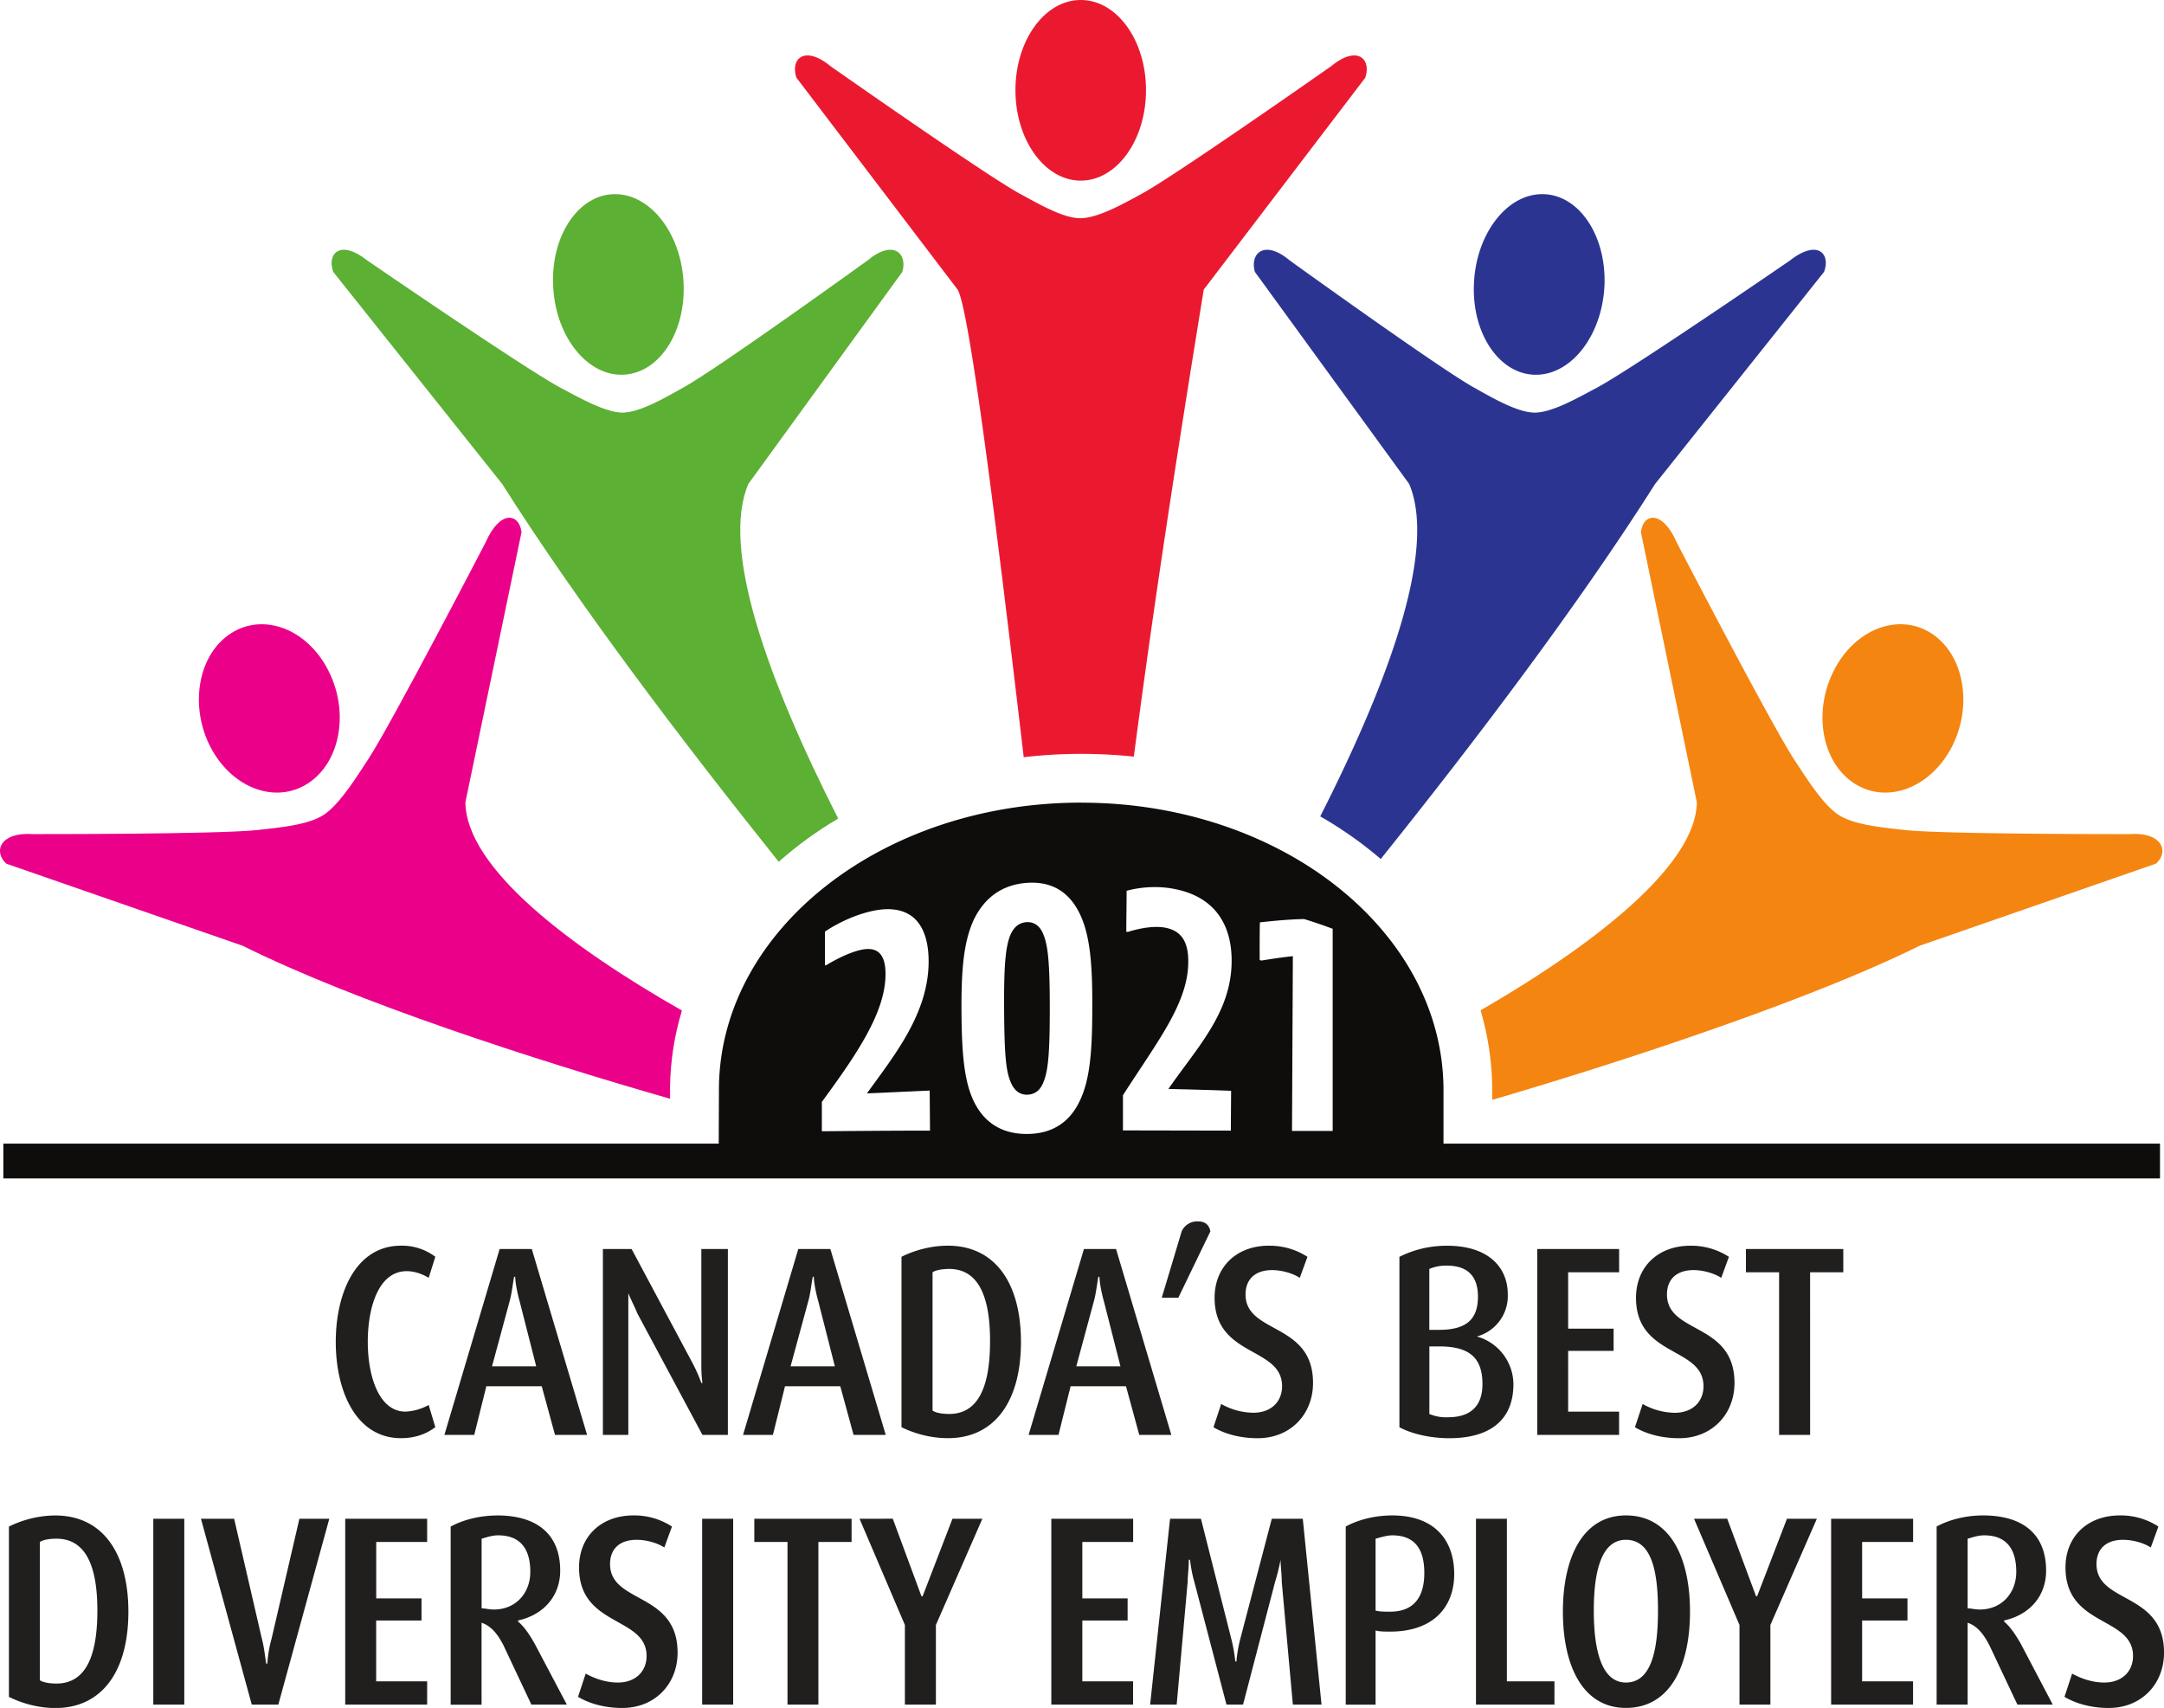 <svg xmlns="http://www.w3.org/2000/svg" xmlns:xlink="http://www.w3.org/1999/xlink" width="40.757" height="32.164" version="1.2" viewBox="0 0 30.568 24.123"><use xlink:href="#a" width="100%" height="100%" x="423.478" y="49.584" style="fill:#fff;fill-opacity:1" transform="translate(-35.8 -362.34)"/><path d="M20.365 15.115c-3.745 0-6.782 2.39-6.824 5.348l-.004 1.074H.063v.656h40.619v-.656H27.187V20.48c-.036-2.97-3.077-5.364-6.822-5.364m-1.021 1.51c.463-.031.78.167.978.553.209.406.255.983.25 1.8 0 .771-.036 1.339-.234 1.75-.203.433-.552.626-1 .626-.453 0-.775-.197-.973-.567-.208-.39-.25-.95-.256-1.715-.005-.765.032-1.31.225-1.738.208-.443.557-.678 1.01-.709m2.646.094c.844.11 1.212.645 1.207 1.385-.005.968-.655 1.626-1.191 2.402.396.01.786.02 1.181.035l-.005.75-2.032-.004v-.662c.651-1.016 1.226-1.735 1.23-2.506.006-.422-.161-.624-.505-.66-.292-.026-.625.088-.625.088h-.037c0-.26.006-.516.006-.772 0 0 .339-.108.771-.056m-5.176.406c.454.041.672.398.676.965.005.984-.636 1.77-1.162 2.5.396-.016.786-.037 1.182-.053l.006.754c-.677 0-1.36.006-2.037.012v-.553c.645-.88 1.204-1.688 1.199-2.412 0-.39-.167-.53-.5-.442-.287.073-.61.276-.61.276q-.015.002-.03.012v-.641s.316-.225.743-.35q.307-.09.533-.068m7.749.182a9 9 0 0 1 .537.183v3.807h-.766l.016-3.291c-.193.02-.392.05-.59.082a.1.1 0 0 1-.035-.01c0-.234-.002-.47.004-.709.28-.031.557-.057.834-.062m-5.225.058c-.151.01-.255.099-.322.276-.078.224-.11.557-.104 1.375.005.812.031 1.151.125 1.365.068.161.171.234.307.234.15-.005.256-.084.318-.261.083-.22.11-.556.11-1.38 0-.828-.033-1.172-.122-1.38-.067-.167-.177-.234-.312-.229" style="fill:#0f0c0c;fill-opacity:1;fill-rule:evenodd;stroke:none;stroke-width:1.333" transform="scale(.75)"/><path d="M8.797 5.828c-.242 0-.602-.203-.879-.351-.5-.266-2.734-1.801-2.734-1.801-.375-.297-.57-.098-.477.164l2.387 2.996C8.176 8.543 9.625 10.453 11 12.172q.389-.345.84-.61c-1.012-1.996-1.656-3.812-1.27-4.726l2.176-2.996c.078-.262-.133-.461-.488-.164 0 0-2.125 1.535-2.61 1.8-.265.149-.609.348-.851.352m-.02-.535c.512 0 .903-.57.88-1.273-.024-.704-.458-1.278-.97-1.278-.507 0-.902.574-.874 1.278.023.703.457 1.273.964 1.273" style="fill:#5cb033;fill-opacity:1;fill-rule:evenodd;stroke:none"/><path d="M15.266 3.082c-.242.004-.59-.2-.864-.348-.492-.27-2.671-1.8-2.671-1.8-.368-.301-.57-.102-.48.164l2.276 2.992c.168.273.56 3.422.934 6.605a7 7 0 0 1 1.555-.008c.281-2.14.594-4.18.988-6.597l2.281-2.992c.09-.266-.113-.465-.48-.164 0 0-2.18 1.53-2.672 1.8-.273.149-.621.344-.867.348m0-.531c.511 0 .922-.574.922-1.278 0-.703-.41-1.273-.922-1.273-.508 0-.922.57-.922 1.273 0 .704.414 1.278.922 1.278" style="fill:#eb1930;fill-opacity:1;fill-rule:evenodd;stroke:none"/><path d="M4.574 11.508c-.218.144-.62.18-.933.215-.559.062-3.184.058-3.184.058-.457-.031-.555.25-.367.418l3.34 1.16c1.586.79 4.117 1.61 6.035 2.16v-.167q.008-.554.168-1.079c-1.598-.91-3.047-2.015-3.059-2.941l.793-3.816c-.035-.27-.304-.317-.507.144 0 0-1.32 2.543-1.653 3.055-.183.281-.414.648-.633.793m-.226-.442c.46-.296.59-1.011.289-1.597-.297-.586-.914-.82-1.375-.524-.461.297-.59 1.012-.293 1.598.3.586.918.82 1.379.523" style="fill:#eb008a;fill-opacity:1;fill-rule:evenodd;stroke:none"/><path d="M21.676 5.828c.246 0 .601-.203.879-.351.5-.266 2.734-1.801 2.734-1.801.38-.297.574-.098.477.164l-2.387 2.996c-1.074 1.695-2.508 3.59-3.875 5.297a5.5 5.5 0 0 0-.855-.602c1.007-1.984 1.64-3.785 1.257-4.695l-2.18-2.996c-.074-.262.134-.461.489-.164 0 0 2.129 1.535 2.61 1.8.265.149.609.348.85.352m.02-.535c-.507 0-.902-.57-.875-1.273.024-.704.457-1.278.965-1.278.512 0 .903.574.88 1.278-.028.703-.458 1.273-.97 1.273" style="fill:#2b3591;fill-opacity:1;fill-rule:evenodd;stroke:none"/><path d="M25.969 11.508c.219.144.625.18.933.215.56.062 3.184.058 3.184.058.457-.031.559.25.367.418l-3.34 1.16c-1.511.75-4.128 1.618-6.035 2.176v-.172a4 4 0 0 0-.164-1.093c1.563-.903 3.043-2.032 3.055-2.938l-.79-3.816c.032-.27.302-.317.505.144 0 0 1.32 2.543 1.652 3.055.184.281.414.648.633.793m.226-.442c-.46-.296-.59-1.011-.289-1.597.297-.586.914-.82 1.375-.524.461.297.59 1.012.293 1.598-.3.586-.918.82-1.379.523" style="fill:#f58511;fill-opacity:1;fill-rule:evenodd;stroke:none"/><path d="M22.568 23.002a.32.32 0 0 0-.312.187l-.375 1.25h.312l.604-1.25c-.021-.104-.083-.187-.229-.187m-15.015.457c-.854 0-1.229.896-1.229 1.812 0 .917.375 1.813 1.229 1.813.27 0 .48-.082.646-.207l-.125-.418a1 1 0 0 1-.437.125c-.5 0-.71-.667-.71-1.313 0-.666.21-1.332.731-1.332.167 0 .312.063.416.125l.125-.396a1.04 1.04 0 0 0-.646-.209m10.3 0c-.312 0-.624.084-.874.209v3.209c.25.125.562.207.875.207.875 0 1.375-.688 1.375-1.813s-.5-1.812-1.375-1.812m6.043 0c-.604 0-1.021.397-1.021.98 0 1.125 1.271.916 1.271 1.666 0 .292-.207.5-.54.5A1.26 1.26 0 0 1 23 26.44l-.145.438c.209.125.5.207.832.207.625 0 1.043-.458 1.043-1.041 0-1.146-1.271-.916-1.271-1.666 0-.292.187-.459.5-.459.187 0 .396.063.521.146l.145-.396a1.3 1.3 0 0 0-.729-.209m3.358 0c-.354 0-.647.084-.897.209v3.209c.23.125.584.207.938.207.73 0 1.209-.311 1.209-1.02a.94.94 0 0 0-.688-.896.79.79 0 0 0 .582-.791c0-.52-.373-.918-1.144-.918m4.58 0c-.604 0-1.021.397-1.021.98 0 1.125 1.271.916 1.271 1.666 0 .292-.208.5-.541.5a1.26 1.26 0 0 1-.605-.166l-.145.438c.208.125.499.207.832.207.625 0 1.043-.458 1.043-1.041 0-1.146-1.272-.916-1.272-1.666 0-.292.188-.459.5-.459.188 0 .397.063.522.146l.145-.396a1.3 1.3 0 0 0-.729-.209m-22.424.062-1.04 3.5h.562l.228-.916h1.043l.25.916h.604l-1.041-3.5zm1.945 0v3.5h.479v-2.666c.062.146.147.313.168.375l1.228 2.291h.479v-3.5h-.5v2.106c0 .146 0 .27.021.416h-.021a3 3 0 0 0-.166-.375l-1.147-2.147zm3.68 0-1.04 3.5h.562l.228-.916h1.041l.25.916h.606l-1.043-3.5zm5.38 0-1.042 3.5h.563l.228-.916h1.043l.25.916h.604l-1.041-3.5zm8.538 0v3.5h1.541v-.437h-.959V25.44h.856v-.418h-.856V23.96h.96v-.438zm3.93 0v.438h.625v3.062h.584V23.96h.625v-.438zm-5.63.313c.418 0 .583.23.583.584 0 .417-.208.625-.729.625h-.187v-1.147a.8.8 0 0 1 .334-.062m-9.378.062c.52 0 .771.46.771 1.356 0 .917-.25 1.375-.771 1.375-.125 0-.25-.02-.312-.063V23.96c.062-.042.187-.063.312-.063m-8.193.147h.021c0 .104.04.313.082.459l.313 1.228h-.832l.332-1.228c.041-.146.063-.355.084-.459m5.625 0h.02c0 .104.041.313.083.459l.313 1.228h-.834l.334-1.228c.041-.146.063-.355.084-.459m5.379 0h.021c0 .104.04.313.082.459l.313 1.228h-.832l.332-1.228c.041-.146.063-.355.084-.459m6.234 1.312h.187c.563 0 .813.21.813.71 0 .437-.25.624-.647.624a.8.8 0 0 1-.353-.062zM1.043 28.54c-.313 0-.625.084-.875.209v3.207c.25.125.562.21.875.21.875 0 1.375-.688 1.375-1.813s-.5-1.813-1.375-1.813m8.32 0c-.333 0-.646.084-.875.209v3.354h.582V30.56c.188.062.314.229.418.437l.52 1.104h.668l-.606-1.147c-.083-.146-.187-.312-.312-.416v-.021c.479-.105.793-.459.793-.938 0-.687-.438-1.04-1.188-1.04m2.565 0c-.604 0-1.022.395-1.022.979 0 1.125 1.272.918 1.272 1.668 0 .291-.208.5-.541.5-.209 0-.418-.064-.606-.168l-.144.437c.208.125.498.21.832.21.625 0 1.043-.459 1.043-1.042 0-1.146-1.272-.918-1.272-1.668 0-.292.188-.457.5-.457.188 0 .397.061.522.145l.144-.395a1.3 1.3 0 0 0-.728-.209m14.293 0c-.334 0-.646.084-.875.209v3.354h.562v-1.397c.063.02.168.022.272.022.833 0 1.209-.48 1.209-1.084 0-.625-.356-1.104-1.168-1.104m4.402 0c-.812 0-1.187.792-1.187 1.813s.375 1.812 1.187 1.812c.833 0 1.207-.792 1.207-1.812s-.374-1.813-1.207-1.813m6.727 0c-.334 0-.646.084-.875.209v3.354h.584V30.56c.187.062.311.229.416.437l.521 1.104h.666l-.603-1.147c-.084-.146-.188-.312-.313-.416v-.021c.48-.105.791-.459.791-.938 0-.687-.437-1.04-1.187-1.04m2.574 0c-.604 0-1.022.395-1.022.979 0 1.125 1.272.918 1.272 1.668 0 .291-.208.5-.541.5-.209 0-.418-.064-.606-.168l-.144.437c.208.125.499.21.832.21.625 0 1.043-.459 1.043-1.042 0-1.146-1.272-.918-1.272-1.668 0-.292.188-.457.5-.457.188 0 .397.061.522.145l.144-.395a1.3 1.3 0 0 0-.728-.209m-37.037.063v3.5h.584v-3.5zm.898 0 .957 3.5h.5l.96-3.5h-.563l-.522 2.25a2.3 2.3 0 0 0-.082.478h-.021c-.021-.125-.043-.333-.084-.478l-.52-2.25zm2.717 0v3.5h1.543v-.438h-.96v-1.146h.854v-.416h-.853v-1.063h.959v-.437zm6.723 0v3.5h.584v-3.5zm.982 0v.437h.625v3.063h.582v-3.063h.625v-.437zm1.982 0 .854 2v1.5h.584v-1.5l.875-2h-.563l-.562 1.459h-.022l-.54-1.46zm3.612 0v3.5h1.54v-.438h-.956v-1.146h.853v-.416h-.853v-1.063h.957v-.437zm2.236 0-.375 3.5h.5l.207-2.313c0-.104.022-.27.022-.416h.021c.02.146.04.27.082.416l.606 2.313h.312l.604-2.313a4 4 0 0 0 .103-.416c0 .125.022.27.022.416l.209 2.313h.54l-.353-3.5h-.584l-.584 2.228a2.6 2.6 0 0 0-.082.46h-.021a3 3 0 0 0-.084-.46l-.563-2.228zm5.762 0v3.5h1.478v-.438h-.896v-3.062zm4.107 0 .856 2v1.5h.582v-1.5l.875-2h-.563l-.562 1.459h-.02l-.543-1.46zm2.582 0v3.5h1.543v-.438h-.959v-1.146h.854v-.416h-.854v-1.063h.96v-.437zm-25.105.312c.396 0 .605.23.605.688 0 .395-.27.709-.687.709-.084 0-.168-.022-.23-.022v-1.312c.083-.021.187-.063.312-.063m16.838 0c.437 0 .605.272.605.709 0 .417-.167.729-.646.729-.104 0-.21-.001-.272-.022v-1.353c.084-.021.209-.063.313-.063m11.15 0c.396 0 .604.23.604.688 0 .395-.271.709-.688.709-.083 0-.166-.022-.228-.022v-1.312c.083-.021.187-.063.312-.063m-36.308.063c.52 0 .771.457.771 1.353 0 .917-.25 1.375-.772 1.375-.125 0-.25-.02-.312-.062v-2.604c.063-.042.188-.062.313-.062m29.56.021c.48 0 .604.582.604 1.332s-.125 1.356-.604 1.356c-.458 0-.605-.606-.605-1.356s.147-1.332.605-1.332" style="fill:#211e1e;fill-opacity:1;stroke:none;stroke-width:1.333" transform="scale(.75)"/><use xlink:href="#b" width="100%" height="100%" x="198.069" y="262.882" style="fill:#211e1e;fill-opacity:1" transform="translate(-35.8 -362.34)"/><use xlink:href="#c" width="100%" height="100%" x="208.351" y="252.095" style="fill:#211e1e;fill-opacity:1" transform="translate(-35.8 -362.34)"/><use xlink:href="#d" width="100%" height="100%" x="214.321" y="252.699" style="fill:#211e1e;fill-opacity:1" transform="translate(-35.8 -362.34)"/></svg>
